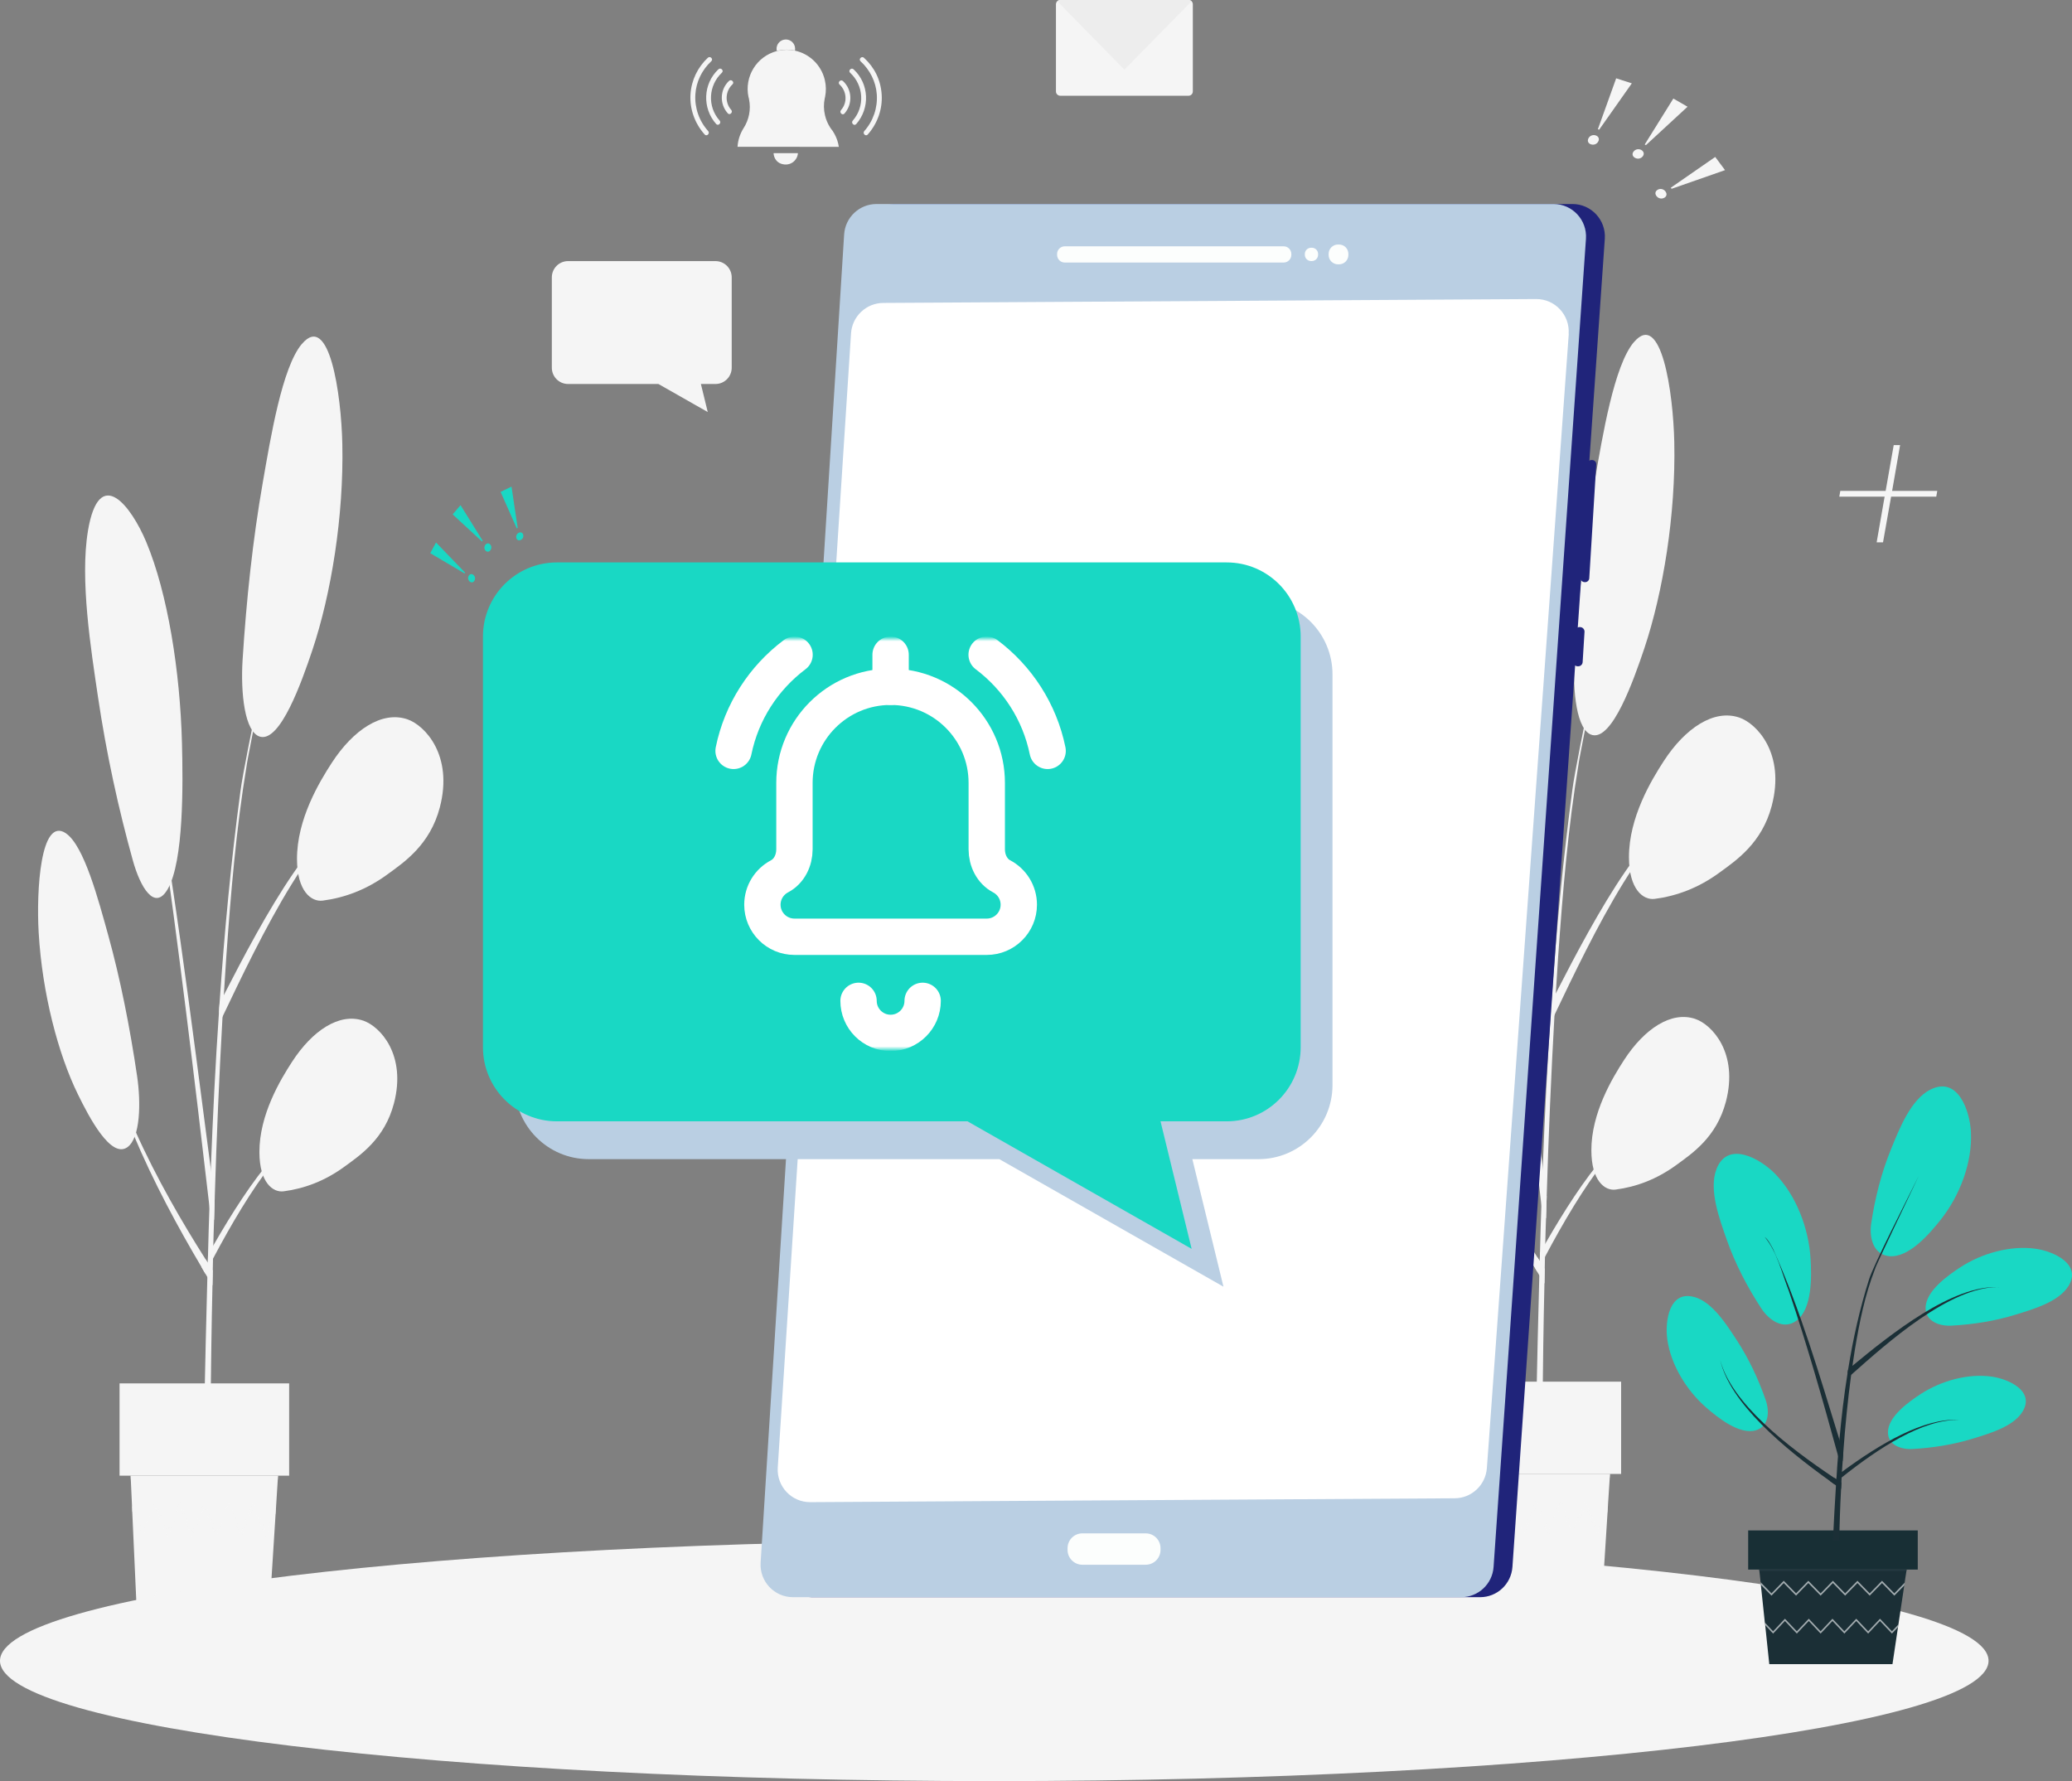 <svg width="399" height="343" viewBox="0 0 399 343" fill="none" xmlns="http://www.w3.org/2000/svg">
<rect x="0" y="0" width="399" height="343" fill="#808080" stroke="none"/>
<g clip-path="url(#clip0_3163_218280)">
<path d="M53.539 284.204L53.493 284.916L53.161 290.177L53.081 291.407L51.958 309.087L51.89 310.316L50.824 327.1H27.102L26.3 309.397L26.243 308.225L25.464 291.062L25.418 289.925L25.189 284.916L25.154 284.204H53.539Z" fill="#F5F5F5"/>
<path d="M55.681 266.409H23.024V284.181H55.681V266.409Z" fill="#F5F5F5"/>
<g opacity="0.5">
<path d="M53.551 284.192L53.493 284.916H25.189L25.154 284.192H53.551Z" fill="#F5F5F5"/>
</g>
<path d="M58.144 66.229C63.424 60.002 65.715 75.913 65.921 85.494C66.219 99.406 63.768 114.398 60.148 125.209C58.041 131.492 53.997 142.785 50.16 141.889C47.079 141.165 46.323 133.319 46.712 127.127C47.445 115.467 48.682 103.933 50.584 93.03C52.107 84.288 54.318 70.743 58.132 66.229H58.144Z" fill="#F5F5F5"/>
<path d="M84.696 155.48C87.319 145.485 81.844 139.684 78.453 138.523C73.539 136.846 68.018 140.557 63.894 146.898C61.5 150.586 57.17 157.754 57.193 165.44C57.205 171.62 59.942 173.734 62.164 173.436C66.368 172.884 70.561 171.345 74.581 168.404C77.812 166.049 82.794 162.729 84.696 155.491V155.48Z" fill="#F5F5F5"/>
<path d="M16.93 102.244C19.118 89.296 25.303 97.545 28.155 104.357C32.302 114.26 34.685 129.31 35.04 143.061C35.246 151.068 35.395 165.865 32.291 171.23C29.782 175.549 27.01 170.885 25.567 165.646C22.829 155.79 20.504 145.255 18.854 134.112C17.537 125.185 15.361 111.606 16.941 102.221L16.93 102.244Z" fill="#F5F5F5"/>
<path d="M55.853 105.518C54.066 114.467 47.56 146.22 47.457 147.679C45.498 159.466 44.444 171.988 43.562 184.464C43.402 186.842 43.253 189.209 43.104 191.61C43.024 192.988 42.932 194.378 42.852 195.791C42.199 207.371 41.706 219.02 41.351 230.681V230.704C41.294 232.105 41.26 233.484 41.225 234.885C41.168 236.54 41.111 238.171 41.077 239.837C41.053 240.698 41.031 241.526 41.019 242.387C40.996 243.157 40.985 243.927 40.973 244.708C40.939 245.65 40.928 246.592 40.916 247.534C40.733 255.369 40.63 263.204 40.55 271.05L39.347 270.993C39.519 262.664 39.702 254.312 39.931 245.937C39.942 245.42 39.954 244.88 39.977 244.363C39.988 243.996 39.988 243.593 40.011 243.214C40.023 242.697 40.034 242.157 40.057 241.64C40.126 238.55 40.229 235.494 40.332 232.404V232.381C40.412 229.946 40.504 227.579 40.595 225.144C40.985 215.046 41.477 204.948 42.165 194.941C42.188 194.367 42.222 193.77 42.279 193.195C43.218 179.409 44.501 165.796 46.288 152.47C47.159 145.749 53.688 115.949 55.842 105.53L55.853 105.518Z" fill="#F5F5F5"/>
<path d="M41.351 230.681C41.351 230.681 41.34 230.704 41.351 230.704C41.294 232.105 41.26 233.484 41.225 234.886L40.675 235.253C40.561 234.311 40.458 233.335 40.332 232.393V232.37C37.411 207.314 34.41 182.259 30.859 157.628C29.484 149.391 28.637 140.005 26.208 133.147C26.953 134.606 27.365 136.72 27.835 138.673C33.15 166.531 36.769 195.964 40.595 225.132C40.836 226.993 41.076 228.854 41.328 230.681H41.351Z" fill="#F5F5F5"/>
<path d="M71.317 155.916C61.97 155.491 49.748 181.339 42.852 195.791C42.795 195.929 42.726 196.079 42.669 196.194L42.188 194.93C42.21 194.355 42.245 193.758 42.302 193.184C42.566 192.701 42.829 192.15 43.115 191.61C50.412 177.399 62.382 154.744 71.328 155.916H71.317Z" fill="#F5F5F5"/>
<path d="M75.853 212.518C78.327 203.109 73.172 197.652 69.977 196.561C65.349 194.976 60.148 198.468 56.265 204.442C54.009 207.911 49.931 214.666 49.954 221.892C49.965 227.717 52.543 229.704 54.639 229.417C58.591 228.9 62.542 227.441 66.334 224.672C69.37 222.455 74.066 219.33 75.853 212.506V212.518Z" fill="#F5F5F5"/>
<path d="M63.596 216.24C56.689 215.815 48.133 228.992 41.019 242.387C40.79 242.847 40.561 243.272 40.332 243.708C40.217 243.938 40.103 244.168 39.977 244.363C39.828 244.673 39.679 244.96 39.519 245.248C39.278 244.823 39.026 244.386 38.774 243.961C39.038 243.478 39.301 243.019 39.576 242.502C39.725 242.732 39.874 242.984 40.023 243.214C40.034 242.697 40.045 242.157 40.068 241.64C40.412 241.043 40.744 240.434 41.088 239.837C48.304 227.257 56.838 215.298 63.596 216.24Z" fill="#F5F5F5"/>
<path d="M12.669 160.454C7.812 157.238 6.976 171.46 7.446 179.582C8.133 191.369 11.214 203.018 14.994 210.726C17.182 215.206 21.352 223.145 24.513 220.939C27.056 219.158 27.148 212.288 26.403 207.245C24.994 197.733 23.173 188.52 20.836 180.087C18.957 173.332 16.186 162.798 12.669 160.466V160.454Z" fill="#F5F5F5"/>
<path d="M40.973 244.696C40.939 245.638 40.928 246.58 40.916 247.522C40.584 247.005 40.275 246.465 39.931 245.925C39.794 245.696 39.668 245.466 39.519 245.236C39.278 244.811 39.026 244.375 38.774 243.95C30.023 229.187 19.496 208.601 17.64 188.979C19.748 208.509 30.641 228.418 39.576 242.491C39.725 242.72 39.874 242.973 40.023 243.203C40.137 243.375 40.24 243.513 40.332 243.685C40.55 244.03 40.767 244.375 40.973 244.685V244.696Z" fill="#F5F5F5"/>
<path opacity="0.6" d="M53.161 290.177L53.081 291.407L51.168 296.013L48.797 290.292L46.426 296.013L44.066 290.292L41.695 296.013L39.347 290.292L36.987 296.013L34.616 290.292L32.256 296.013L29.885 290.292L27.526 296.013L25.464 291.062L25.418 289.925L27.526 294.979L29.885 289.258L32.256 294.979L34.616 289.258L36.987 294.979L39.347 289.258L41.695 294.979L44.066 289.258L46.426 294.979L48.797 289.258L51.168 294.979L53.161 290.177Z" fill="#F5F5F5"/>
<path opacity="0.6" d="M51.958 309.087L51.89 310.316L50.71 313.234L48.419 307.513L46.128 313.234L43.837 307.513L41.557 313.234L39.255 307.513L36.987 313.234L34.696 307.513L32.394 313.234L30.114 307.513L27.823 313.234L26.3 309.397L26.243 308.225L27.823 312.2L30.114 306.479L32.394 312.2L34.696 306.479L36.987 312.2L39.255 306.479L41.557 312.2L43.837 306.479L46.128 312.2L48.419 306.479L50.71 312.2L51.958 309.087Z" fill="#F5F5F5"/>
<path d="M310.032 283.859L309.986 284.583L309.642 289.845L309.574 291.074L308.451 308.743L308.371 309.983L307.317 326.767H283.594L282.793 309.064L282.735 307.892L281.956 290.729L281.911 289.58L281.681 284.583L281.647 283.859H310.032Z" fill="#F5F5F5"/>
<path d="M312.174 266.076H279.516V283.848H312.174V266.076Z" fill="#F5F5F5"/>
<g opacity="0.5">
<path d="M310.032 283.859L309.986 284.572H281.681L281.647 283.859H310.032Z" fill="#F5F5F5"/>
</g>
<path d="M314.636 65.896C319.917 59.669 322.208 75.58 322.414 85.161C322.712 99.073 320.261 114.065 316.641 124.875C314.533 131.159 310.49 142.452 306.653 141.556C303.571 140.832 302.815 132.986 303.205 126.794C303.938 115.134 305.175 103.6 307.076 92.697C308.6 83.955 310.811 70.41 314.625 65.896H314.636Z" fill="#F5F5F5"/>
<path d="M341.188 155.147C343.811 145.152 338.336 139.351 334.946 138.19C330.032 136.513 324.51 140.224 320.387 146.565C317.993 150.253 313.663 157.421 313.686 165.107C313.697 171.287 316.435 173.401 318.657 173.103C322.861 172.551 327.053 171.012 331.074 168.071C334.304 165.716 339.287 162.396 341.188 155.158V155.147Z" fill="#F5F5F5"/>
<path d="M273.423 101.899C275.61 88.952 281.796 97.201 284.648 104.013C288.795 113.916 291.177 128.965 291.532 142.717C291.739 150.724 291.888 165.52 288.783 170.885C286.275 175.205 283.503 170.541 282.059 165.302C279.322 155.445 276.997 144.911 275.347 133.767C274.03 124.841 271.853 111.262 273.434 101.876L273.423 101.899Z" fill="#F5F5F5"/>
<path d="M312.346 105.185C310.559 114.134 304.052 145.887 303.949 147.346C301.991 159.133 300.937 171.655 300.055 184.131C299.894 186.509 299.745 188.876 299.596 191.277C299.516 192.655 299.425 194.045 299.344 195.458C298.692 207.038 298.199 218.687 297.844 230.348V230.371C297.787 231.772 297.752 233.151 297.718 234.552C297.661 236.207 297.603 237.838 297.569 239.504C297.546 240.365 297.523 241.193 297.512 242.054C297.489 242.824 297.477 243.594 297.466 244.375C297.432 245.317 297.42 246.259 297.409 247.201C297.225 255.036 297.122 262.871 297.042 270.717L295.839 270.66C296.011 262.331 296.194 253.979 296.424 245.604C296.435 245.087 296.446 244.547 296.469 244.03C296.481 243.663 296.481 243.26 296.504 242.881C296.515 242.364 296.527 241.824 296.55 241.307C296.618 238.217 296.721 235.161 296.824 232.071V232.048C296.905 229.613 296.996 227.246 297.088 224.811C297.477 214.713 297.97 204.615 298.657 194.608C298.68 194.034 298.714 193.437 298.772 192.862C299.711 179.076 300.994 165.463 302.781 152.137C303.651 145.416 310.181 115.616 312.334 105.197L312.346 105.185Z" fill="#F5F5F5"/>
<path d="M297.844 230.348C297.844 230.348 297.833 230.371 297.844 230.371C297.787 231.772 297.752 233.151 297.718 234.553L297.168 234.92C297.054 233.978 296.951 233.002 296.825 232.06V232.037C293.904 206.981 290.902 181.926 287.352 157.295C285.977 149.058 285.129 139.672 282.701 132.814C283.445 134.273 283.858 136.387 284.327 138.34C289.642 166.198 293.262 195.631 297.088 224.799C297.329 226.66 297.569 228.521 297.821 230.348H297.844Z" fill="#F5F5F5"/>
<path d="M327.809 155.583C318.462 155.158 306.24 181.006 299.344 195.458C299.287 195.596 299.218 195.746 299.161 195.861L298.68 194.597C298.703 194.022 298.737 193.425 298.795 192.851C299.058 192.368 299.322 191.817 299.608 191.277C306.904 177.066 318.875 154.411 327.821 155.583H327.809Z" fill="#F5F5F5"/>
<path d="M332.345 212.185C334.82 202.776 329.665 197.319 326.469 196.228C321.841 194.643 316.641 198.135 312.758 204.109C310.501 207.578 306.423 214.333 306.446 221.559C306.458 227.384 309.035 229.371 311.131 229.084C315.083 228.567 319.035 227.108 322.827 224.339C325.862 222.122 330.558 218.997 332.345 212.173V212.185Z" fill="#F5F5F5"/>
<path d="M320.089 215.895C313.182 215.47 304.625 228.647 297.512 242.042C297.283 242.502 297.054 242.927 296.824 243.363C296.71 243.593 296.595 243.823 296.469 244.018C296.32 244.329 296.172 244.616 296.011 244.903C295.771 244.478 295.519 244.041 295.267 243.616C295.53 243.134 295.794 242.674 296.068 242.157C296.217 242.387 296.366 242.64 296.515 242.87C296.527 242.353 296.538 241.813 296.561 241.296C296.905 240.698 297.237 240.089 297.58 239.492C304.797 226.913 313.331 214.953 320.089 215.895Z" fill="#F5F5F5"/>
<path d="M269.161 160.121C264.305 156.905 263.468 171.127 263.938 179.249C264.625 191.036 267.707 202.685 271.487 210.393C273.675 214.873 277.844 222.812 281.006 220.606C283.549 218.825 283.64 211.955 282.896 206.912C281.487 197.4 279.665 188.187 277.329 179.754C275.45 172.999 272.678 162.465 269.161 160.133V160.121Z" fill="#F5F5F5"/>
<path d="M297.466 244.363C297.432 245.305 297.42 246.247 297.409 247.189C297.076 246.672 296.767 246.132 296.424 245.592C296.286 245.363 296.16 245.133 296.011 244.903C295.771 244.478 295.519 244.042 295.267 243.617C286.515 228.854 275.988 208.268 274.133 188.646C276.24 208.176 287.134 228.085 296.068 242.158C296.217 242.387 296.366 242.64 296.515 242.87C296.63 243.042 296.733 243.18 296.824 243.352C297.042 243.697 297.26 244.042 297.466 244.352V244.363Z" fill="#F5F5F5"/>
<path opacity="0.6" d="M309.642 289.844L309.574 291.074L307.661 295.68L305.289 289.959L302.918 295.68L300.559 289.959L298.188 295.68L295.828 289.959L293.468 295.68L291.097 289.959L288.749 295.68L286.378 289.959L284.018 295.68L281.956 290.729L281.911 289.58L284.018 294.646L286.378 288.925L288.749 294.646L291.097 288.925L293.468 294.646L295.828 288.925L298.188 294.646L300.559 288.925L302.918 294.646L305.289 288.925L307.661 294.646L309.642 289.844Z" fill="#F5F5F5"/>
<path opacity="0.6" d="M308.451 308.742L308.371 309.983L307.202 312.89L304.9 307.18L302.621 312.89L300.33 307.18L298.05 312.89L295.748 307.18L293.468 312.89L291.189 307.18L288.886 312.89L286.607 307.18L284.316 312.89L282.793 309.064L282.735 307.892L284.316 311.867L286.607 306.146L288.886 311.867L291.189 306.146L293.468 311.867L295.748 306.146L298.05 311.867L300.33 306.146L302.621 311.867L304.9 306.146L307.202 311.867L308.451 308.742Z" fill="#F5F5F5"/>
<path d="M191.465 343C297.208 343 382.929 332.626 382.929 319.829C382.929 307.031 297.208 296.657 191.465 296.657C85.722 296.657 0 307.031 0 319.829C0 332.626 85.722 343 191.465 343Z" fill="#F5F5F5"/>
<path d="M285.003 307.582H156.333C152.736 307.582 149.873 304.538 150.102 300.93L166.184 45.16C166.39 41.862 169.117 39.289 172.416 39.289H302.804C306.424 39.289 309.287 42.368 309.035 45.987L291.246 301.758C291.017 305.043 288.302 307.582 285.015 307.582H285.003Z" fill="#20247A"/>
<path d="M281.372 307.582H152.702C149.105 307.582 146.242 304.538 146.471 300.93L162.553 45.16C162.759 41.862 165.485 39.289 168.784 39.289H299.173C302.792 39.289 305.656 42.368 305.404 45.987L287.615 301.758C287.386 305.043 284.671 307.582 281.384 307.582H281.372Z" fill="#BACFE3"/>
<path d="M302.094 64.299L286.653 278.242L286.321 282.734C286.08 285.985 283.377 288.524 280.124 288.535L156.035 289.282C152.416 289.305 149.541 286.249 149.77 282.619L163.882 64.196C164.099 60.922 166.803 58.36 170.079 58.337L181.992 58.268L295.805 57.59C299.448 57.567 302.323 60.657 302.071 64.299H302.094Z" fill="white"/>
<path d="M247.191 47.435H205.038C204.222 47.435 203.561 48.098 203.561 48.916V49.077C203.561 49.896 204.222 50.559 205.038 50.559H247.191C248.007 50.559 248.669 49.896 248.669 49.077V48.916C248.669 48.098 248.007 47.435 247.191 47.435Z" fill="#FCFEFD"/>
<path d="M220.628 295.29H208.429C206.854 295.29 205.577 296.571 205.577 298.151V298.472C205.577 300.052 206.854 301.333 208.429 301.333H220.628C222.203 301.333 223.48 300.052 223.48 298.472V298.151C223.48 296.571 222.203 295.29 220.628 295.29Z" fill="#FCFEFD"/>
<path d="M257.856 47.09H257.65C256.656 47.09 255.851 47.897 255.851 48.894V49.1C255.851 50.096 256.656 50.904 257.65 50.904H257.856C258.849 50.904 259.654 50.096 259.654 49.1V48.894C259.654 47.897 258.849 47.09 257.856 47.09Z" fill="#FCFEFD"/>
<path d="M252.621 47.71H252.472C251.808 47.71 251.269 48.25 251.269 48.916V49.066C251.269 49.732 251.808 50.272 252.472 50.272H252.621C253.285 50.272 253.824 49.732 253.824 49.066V48.916C253.824 48.25 253.285 47.71 252.621 47.71Z" fill="#FCFEFD"/>
<path d="M306.637 88.593L306.546 88.588C306.104 88.56 305.724 88.897 305.696 89.341L304.348 111.253C304.321 111.696 304.657 112.078 305.099 112.105L305.191 112.111C305.633 112.138 306.013 111.801 306.041 111.358L307.388 89.445C307.416 89.002 307.079 88.621 306.637 88.593Z" fill="#20247A"/>
<path d="M304.321 120.77L304.218 120.764C303.745 120.735 303.337 121.096 303.308 121.571L302.95 127.396C302.92 127.871 303.281 128.28 303.754 128.309L303.857 128.315C304.331 128.344 304.738 127.983 304.767 127.508L305.126 121.683C305.155 121.208 304.795 120.8 304.321 120.77Z" fill="#20247A"/>
<path d="M242.369 115.593H113.367C105.509 115.593 99.129 121.981 99.129 129.873V208.946C99.129 216.826 105.497 223.225 113.367 223.225H192.438L235.599 247.787L229.609 223.225H242.358C250.215 223.225 256.596 216.838 256.596 208.946V129.873C256.596 121.992 250.227 115.593 242.358 115.593H242.369Z" fill="#BACFE3"/>
<path d="M236.24 108.31H107.238C99.38 108.31 93 114.697 93 122.589V201.662C93 209.543 99.369 215.942 107.238 215.942H186.31L229.471 240.503L223.48 215.942H236.229C244.087 215.942 250.467 209.554 250.467 201.662V122.589C250.467 114.708 244.098 108.31 236.229 108.31H236.24Z" fill="#19D8C4"/>
<path d="M137.777 50.283H109.392C107.662 50.283 106.265 51.685 106.265 53.419V70.812C106.265 72.547 107.662 73.949 109.392 73.949H126.792L136.288 79.348L134.97 73.949H137.777C139.506 73.949 140.904 72.547 140.904 70.812V53.419C140.904 51.685 139.506 50.283 137.777 50.283Z" fill="#F5F5F5"/>
<mask id="mask0_3163_218280" style="mask-type:luminance" maskUnits="userSpaceOnUse" x="132" y="123" width="79" height="79">
<path d="M132 123H211V202H132V123Z" fill="white"/>
</mask>
<g mask="url(#mask0_3163_218280)">
<path d="M141.261 144.602C142.794 137.078 147.075 130.54 153.005 126.086" stroke="white" stroke-width="7" stroke-miterlimit="10" stroke-linecap="round" stroke-linejoin="round"/>
<path d="M190.016 163.567V150.773C190.016 140.548 181.726 132.258 171.5 132.258C161.274 132.258 152.984 140.548 152.984 150.773V163.567C152.984 165.678 151.983 167.778 150.114 168.761C148.151 169.794 146.812 171.854 146.812 174.227C146.812 177.635 149.575 180.398 152.984 180.398H190.016C193.424 180.398 196.187 177.635 196.187 174.227C196.187 171.854 194.849 169.794 192.886 168.761C191.017 167.778 190.016 165.678 190.016 163.567Z" stroke="white" stroke-width="7" stroke-miterlimit="10" stroke-linecap="round" stroke-linejoin="round"/>
<path d="M177.672 192.742C177.672 196.151 174.909 198.914 171.5 198.914C168.091 198.914 165.328 196.151 165.328 192.742" stroke="white" stroke-width="7" stroke-miterlimit="10" stroke-linecap="round" stroke-linejoin="round"/>
<path d="M201.739 144.602C200.206 137.078 195.925 130.54 189.995 126.086" stroke="white" stroke-width="7" stroke-miterlimit="10" stroke-linecap="round" stroke-linejoin="round"/>
<path d="M171.5 126.086V132.258" stroke="white" stroke-width="7" stroke-miterlimit="10" stroke-linecap="round" stroke-linejoin="round"/>
</g>
<path d="M136.368 25.239C134.638 23.321 133.745 20.782 133.905 18.186C134.054 15.727 135.188 13.453 136.975 11.787C137.421 11.373 136.757 10.707 136.31 11.121C134.34 12.959 133.126 15.486 132.966 18.186C132.794 21.023 133.813 23.803 135.703 25.906C136.104 26.354 136.769 25.688 136.368 25.239Z" fill="#F5F5F5"/>
<path d="M138.578 23.218C136.184 20.541 136.402 16.451 139.014 14.004C139.46 13.591 138.796 12.924 138.349 13.338C135.36 16.141 135.199 20.84 137.914 23.884C138.315 24.332 138.979 23.666 138.578 23.218Z" fill="#F5F5F5"/>
<path d="M140.812 21.161C139.529 19.725 139.667 17.543 141.053 16.244C141.499 15.831 140.835 15.165 140.388 15.578C138.613 17.244 138.533 20.024 140.148 21.828C140.549 22.276 141.213 21.609 140.812 21.161Z" fill="#F5F5F5"/>
<path d="M167.1 25.906C168.968 23.792 169.976 21.001 169.781 18.174C169.586 15.348 168.372 12.959 166.379 11.132C165.932 10.719 165.268 11.385 165.714 11.799C167.513 13.453 168.67 15.716 168.842 18.174C169.025 20.759 168.154 23.31 166.436 25.24C166.035 25.688 166.7 26.354 167.1 25.906Z" fill="#F5F5F5"/>
<path d="M164.878 23.896C167.57 20.828 167.387 16.141 164.374 13.35C163.928 12.936 163.263 13.602 163.71 14.016C166.333 16.44 166.585 20.53 164.214 23.229C163.813 23.677 164.477 24.355 164.878 23.896Z" fill="#F5F5F5"/>
<path d="M162.622 21.862C164.214 20.047 164.122 17.267 162.335 15.613C161.889 15.199 161.224 15.866 161.671 16.279C163.068 17.566 163.229 19.748 161.957 21.196C161.556 21.644 162.221 22.322 162.622 21.862Z" fill="#F5F5F5"/>
<path d="M153.068 8.984C153.126 9.237 153.126 9.489 153.091 9.731C152.026 9.501 150.904 9.501 149.77 9.765C149.712 9.777 149.644 9.8 149.586 9.811C149.357 8.846 149.953 7.881 150.915 7.651C151.877 7.421 152.839 8.019 153.068 8.984Z" fill="#F5F5F5"/>
<path d="M160.377 25.263C160.846 25.986 161.213 26.791 161.419 27.687C161.465 27.893 161.511 28.089 161.534 28.284H157.043L152.874 28.273H149.311H146.654H142.026C142.106 26.986 142.507 25.768 143.172 24.711C144.214 23.103 144.649 21.104 144.237 19.105C144.237 19.025 144.214 18.944 144.191 18.864C144.18 18.806 144.157 18.737 144.134 18.68C143.309 14.751 145.703 10.857 149.586 9.834C149.644 9.811 149.701 9.8 149.77 9.788C150.892 9.524 152.026 9.524 153.091 9.754C155.841 10.351 158.143 12.476 158.83 15.394C159.094 16.497 159.094 17.6 158.888 18.645C158.853 18.749 158.83 18.852 158.819 18.944C158.601 19.99 158.601 21.092 158.865 22.195C159.071 23.08 159.426 23.895 159.907 24.619C159.907 24.619 159.907 24.619 159.918 24.631C160.067 24.849 160.216 25.067 160.388 25.263H160.377Z" fill="#F5F5F5"/>
<path d="M153.653 29.548C153.515 30.972 152.106 32.098 150.423 31.535C149.586 31.259 149.037 30.455 148.968 29.571V29.536C148.968 29.536 148.979 29.49 149.002 29.49H153.607C153.607 29.49 153.653 29.513 153.653 29.536V29.548Z" fill="#F5F5F5"/>
<path d="M367.156 302.275L367.11 302.574L366.767 304.814L366.698 305.331L365.575 312.832L365.495 313.349L364.43 320.472H340.707L339.917 312.959L339.848 312.465L339.081 305.193L339.035 304.699L338.806 302.574L338.76 302.275H367.156Z" fill="#1B2F36"/>
<path d="M369.298 294.727H336.641V302.263H369.298V294.727Z" fill="#182F35"/>
<path opacity="0.5" d="M367.156 302.275L367.11 302.574H338.806L338.771 302.275H367.156Z" fill="#2D4148"/>
<path d="M371.761 209.819C377.041 207.176 379.332 213.931 379.539 217.987C379.836 223.892 377.385 230.244 373.765 234.828C371.658 237.493 367.614 242.284 363.777 241.905C360.696 241.595 359.94 238.275 360.329 235.644C361.062 230.704 362.299 225.81 364.201 221.18C365.724 217.47 367.935 211.726 371.749 209.819H371.761Z" fill="#19D8C4"/>
<path d="M398.313 247.684C400.936 243.444 395.461 240.986 392.07 240.492C387.156 239.78 381.635 241.354 377.511 244.042C375.117 245.604 370.787 248.649 370.81 251.9C370.822 254.519 373.559 255.415 375.781 255.289C379.985 255.059 384.178 254.404 388.198 253.152C391.429 252.152 396.411 250.739 398.313 247.672V247.684Z" fill="#19D8C4"/>
<path d="M330.547 225.098C332.735 219.607 338.92 223.11 341.772 225.994C345.919 230.199 348.302 236.574 348.657 242.41C348.863 245.799 349.012 252.083 345.908 254.358C343.399 256.185 340.627 254.209 339.184 251.991C336.446 247.81 334.121 243.341 332.471 238.619C331.154 234.828 328.978 229.073 330.558 225.098H330.547Z" fill="#19D8C4"/>
<path d="M369.47 226.488C367.683 230.29 361.177 243.754 361.074 244.375C359.115 249.372 358.061 254.691 357.179 259.976C357.019 260.987 356.87 261.986 356.721 263.008C356.641 263.594 356.549 264.18 356.469 264.778C355.816 269.695 355.323 274.634 354.968 279.574C354.911 280.183 354.877 280.758 354.842 281.355C354.785 282.056 354.728 282.745 354.693 283.457C354.67 283.825 354.648 284.17 354.636 284.537C354.613 284.87 354.602 285.192 354.59 285.525C354.556 285.927 354.544 286.329 354.533 286.731C354.35 290.051 354.247 293.383 354.166 296.703L352.964 296.68C353.136 293.153 353.319 289.603 353.548 286.054C353.559 285.835 353.571 285.606 353.594 285.387C353.605 285.226 353.605 285.054 353.628 284.905C353.64 284.686 353.651 284.457 353.674 284.238C353.743 282.929 353.846 281.631 353.949 280.321C354.029 279.276 354.121 278.276 354.212 277.242C354.602 272.957 355.094 268.672 355.782 264.433C355.804 264.192 355.839 263.939 355.896 263.698C356.835 257.85 358.118 252.072 359.905 246.42C360.776 243.571 367.305 230.922 369.458 226.511L369.47 226.488Z" fill="#1B2F36"/>
<path d="M354.957 279.574C354.957 279.574 354.945 279.586 354.957 279.586C354.9 280.183 354.865 280.758 354.831 281.355L354.281 281.516C354.167 281.114 354.063 280.7 353.937 280.298C351.016 269.66 348.015 259.034 344.464 248.58C343.09 245.087 342.242 241.101 339.814 238.194C340.558 238.815 340.971 239.711 341.44 240.538C346.755 252.359 350.375 264.835 354.201 277.208C354.441 278.001 354.682 278.782 354.934 279.563L354.957 279.574Z" fill="#1B2F36"/>
<path d="M384.922 247.867C375.575 247.683 363.353 258.655 356.457 264.778C356.4 264.835 356.331 264.904 356.274 264.95L355.793 264.422C355.816 264.18 355.85 263.928 355.908 263.686C356.171 263.48 356.435 263.25 356.721 263.02C364.018 256.989 375.988 247.385 384.934 247.879L384.922 247.867Z" fill="#1B2F36"/>
<path d="M389.458 271.878C391.932 267.88 386.778 265.571 383.582 265.111C378.954 264.445 373.754 265.927 369.871 268.454C367.614 269.925 363.536 272.797 363.559 275.852C363.571 278.322 366.148 279.161 368.244 279.046C372.196 278.828 376.148 278.207 379.939 277.036C382.975 276.094 387.671 274.773 389.458 271.878Z" fill="#19D8C4"/>
<path d="M377.213 273.451C370.306 273.268 361.749 278.862 354.636 284.537C354.407 284.733 354.178 284.917 353.949 285.1C353.834 285.192 353.72 285.296 353.594 285.376C353.445 285.514 353.296 285.629 353.136 285.755C352.895 285.571 352.643 285.388 352.391 285.204C352.654 284.997 352.918 284.802 353.193 284.583C353.342 284.675 353.491 284.79 353.64 284.882C353.651 284.664 353.662 284.434 353.685 284.216C354.029 283.963 354.361 283.71 354.705 283.446C361.921 278.104 370.455 273.038 377.213 273.44V273.451Z" fill="#1B2F36"/>
<path d="M326.286 249.786C321.429 248.418 320.593 254.45 321.063 257.896C321.75 262.894 324.831 267.833 328.611 271.107C330.799 273.003 334.968 276.369 338.13 275.438C340.673 274.68 340.765 271.774 340.02 269.626C338.611 265.593 336.79 261.687 334.453 258.103C332.574 255.242 329.802 250.762 326.286 249.774V249.786Z" fill="#19D8C4"/>
<path d="M354.59 285.525C354.556 285.927 354.545 286.329 354.533 286.731C354.201 286.513 353.892 286.283 353.548 286.053C353.41 285.962 353.285 285.858 353.136 285.766C352.895 285.582 352.643 285.399 352.391 285.215C343.64 278.954 333.113 270.223 331.257 261.894C333.365 270.177 344.258 278.621 353.193 284.595C353.342 284.686 353.491 284.801 353.64 284.893C353.754 284.962 353.857 285.031 353.949 285.1C354.167 285.249 354.384 285.387 354.59 285.525Z" fill="#1B2F36"/>
<path opacity="0.6" d="M366.767 304.813L366.698 305.33L364.785 307.283L362.414 304.859L360.043 307.283L357.683 304.859L355.312 307.283L352.952 304.859L350.593 307.283L348.222 304.859L345.862 307.283L343.491 304.859L341.131 307.283L339.081 305.193L339.035 304.699L341.131 306.847L343.491 304.423L345.862 306.847L348.222 304.423L350.593 306.847L352.952 304.423L355.312 306.847L357.683 304.423L360.043 306.847L362.414 304.423L364.785 306.847L366.767 304.813Z" fill="#FCFEFF"/>
<path opacity="0.6" d="M365.575 312.832L365.495 313.349L364.327 314.59L362.024 312.166L359.745 314.59L357.454 312.166L355.163 314.59L352.872 312.166L350.593 314.59L348.313 312.166L346.011 314.59L343.72 312.166L341.44 314.59L339.917 312.959L339.848 312.465L341.44 314.153L343.72 311.729L346.011 314.153L348.313 311.729L350.593 314.153L352.872 311.729L355.163 314.153L357.454 311.729L359.745 314.153L362.024 311.729L364.327 314.153L365.575 312.832Z" fill="#FCFEFF"/>
<path d="M99.438 103.611C99.323 103.209 99.518 102.784 99.896 102.6C100.274 102.416 100.641 102.566 100.744 102.968C100.87 103.381 100.663 103.795 100.285 103.979C99.907 104.163 99.552 104.013 99.426 103.611H99.438ZM96.402 94.731L98.499 93.709L99.69 101.681L99.518 101.762L96.402 94.731Z" fill="#19D8C4"/>
<path d="M90.457 111.997C90.137 111.733 90.045 111.285 90.251 110.906C90.457 110.527 90.835 110.446 91.156 110.711C91.488 110.975 91.569 111.434 91.374 111.802C91.179 112.17 90.801 112.262 90.469 111.997H90.457ZM82.852 106.529L83.963 104.473L89.552 110.263L89.461 110.435L82.852 106.529Z" fill="#19D8C4"/>
<path d="M93.47 106.001C93.207 105.679 93.218 105.208 93.493 104.886C93.768 104.565 94.157 104.565 94.421 104.886C94.696 105.208 94.673 105.679 94.398 106.001C94.123 106.322 93.745 106.322 93.47 106.001ZM87.17 99.062L88.682 97.281L92.943 104.128L92.817 104.277L87.17 99.062Z" fill="#19D8C4"/>
<path d="M319.264 36.509C319.768 36.256 320.375 36.406 320.719 36.877C321.062 37.348 320.948 37.865 320.444 38.106C319.928 38.37 319.321 38.209 318.978 37.75C318.634 37.29 318.749 36.785 319.253 36.521L319.264 36.509ZM330.295 30.225L332.185 32.764L321.899 36.36L321.738 36.153L330.295 30.225Z" fill="#F5F5F5"/>
<path d="M305.885 26.63C306.149 26.136 306.733 25.894 307.283 26.078C307.832 26.262 308.039 26.744 307.775 27.238C307.512 27.755 306.928 27.974 306.378 27.801C305.828 27.629 305.622 27.146 305.885 26.63ZM311.223 15.084L314.236 16.049L307.947 24.975L307.695 24.895L311.223 15.084Z" fill="#F5F5F5"/>
<path d="M314.602 29.145C314.957 28.72 315.587 28.605 316.08 28.893C316.572 29.18 316.675 29.708 316.32 30.134C315.954 30.581 315.335 30.673 314.831 30.386C314.327 30.099 314.235 29.593 314.602 29.145ZM322.231 18.979L324.968 20.552L316.95 27.951L316.721 27.824L322.231 18.979Z" fill="#F5F5F5"/>
<path d="M229.7 0.827V17.611C229.7 18.071 229.333 18.438 228.875 18.438H204.168C203.721 18.438 203.343 18.071 203.343 17.611V0.827C203.343 0.597 203.434 0.391 203.583 0.241C203.732 0.103 203.938 0 204.168 0H228.875C229.104 0 229.299 0.092 229.459 0.241C229.608 0.379 229.7 0.597 229.7 0.827Z" fill="#F5F5F5"/>
<path d="M229.459 0.241L216.527 13.418L203.595 0.241C203.744 0.103 203.95 0 204.179 0H228.887C229.116 0 229.311 0.092 229.471 0.241H229.459Z" fill="#EDEDED"/>
<path d="M362.918 95.639H354.189L354.384 94.536H363.113L364.67 85.713H365.896L364.361 94.536H373.055L372.861 95.639H364.166L362.609 104.438H361.383L362.918 95.639Z" fill="#F5F5F5"/>
</g>
<defs>
<clipPath id="clip0_3163_218280">
<rect width="399" height="343" fill="white"/>
</clipPath>
</defs>
</svg>
